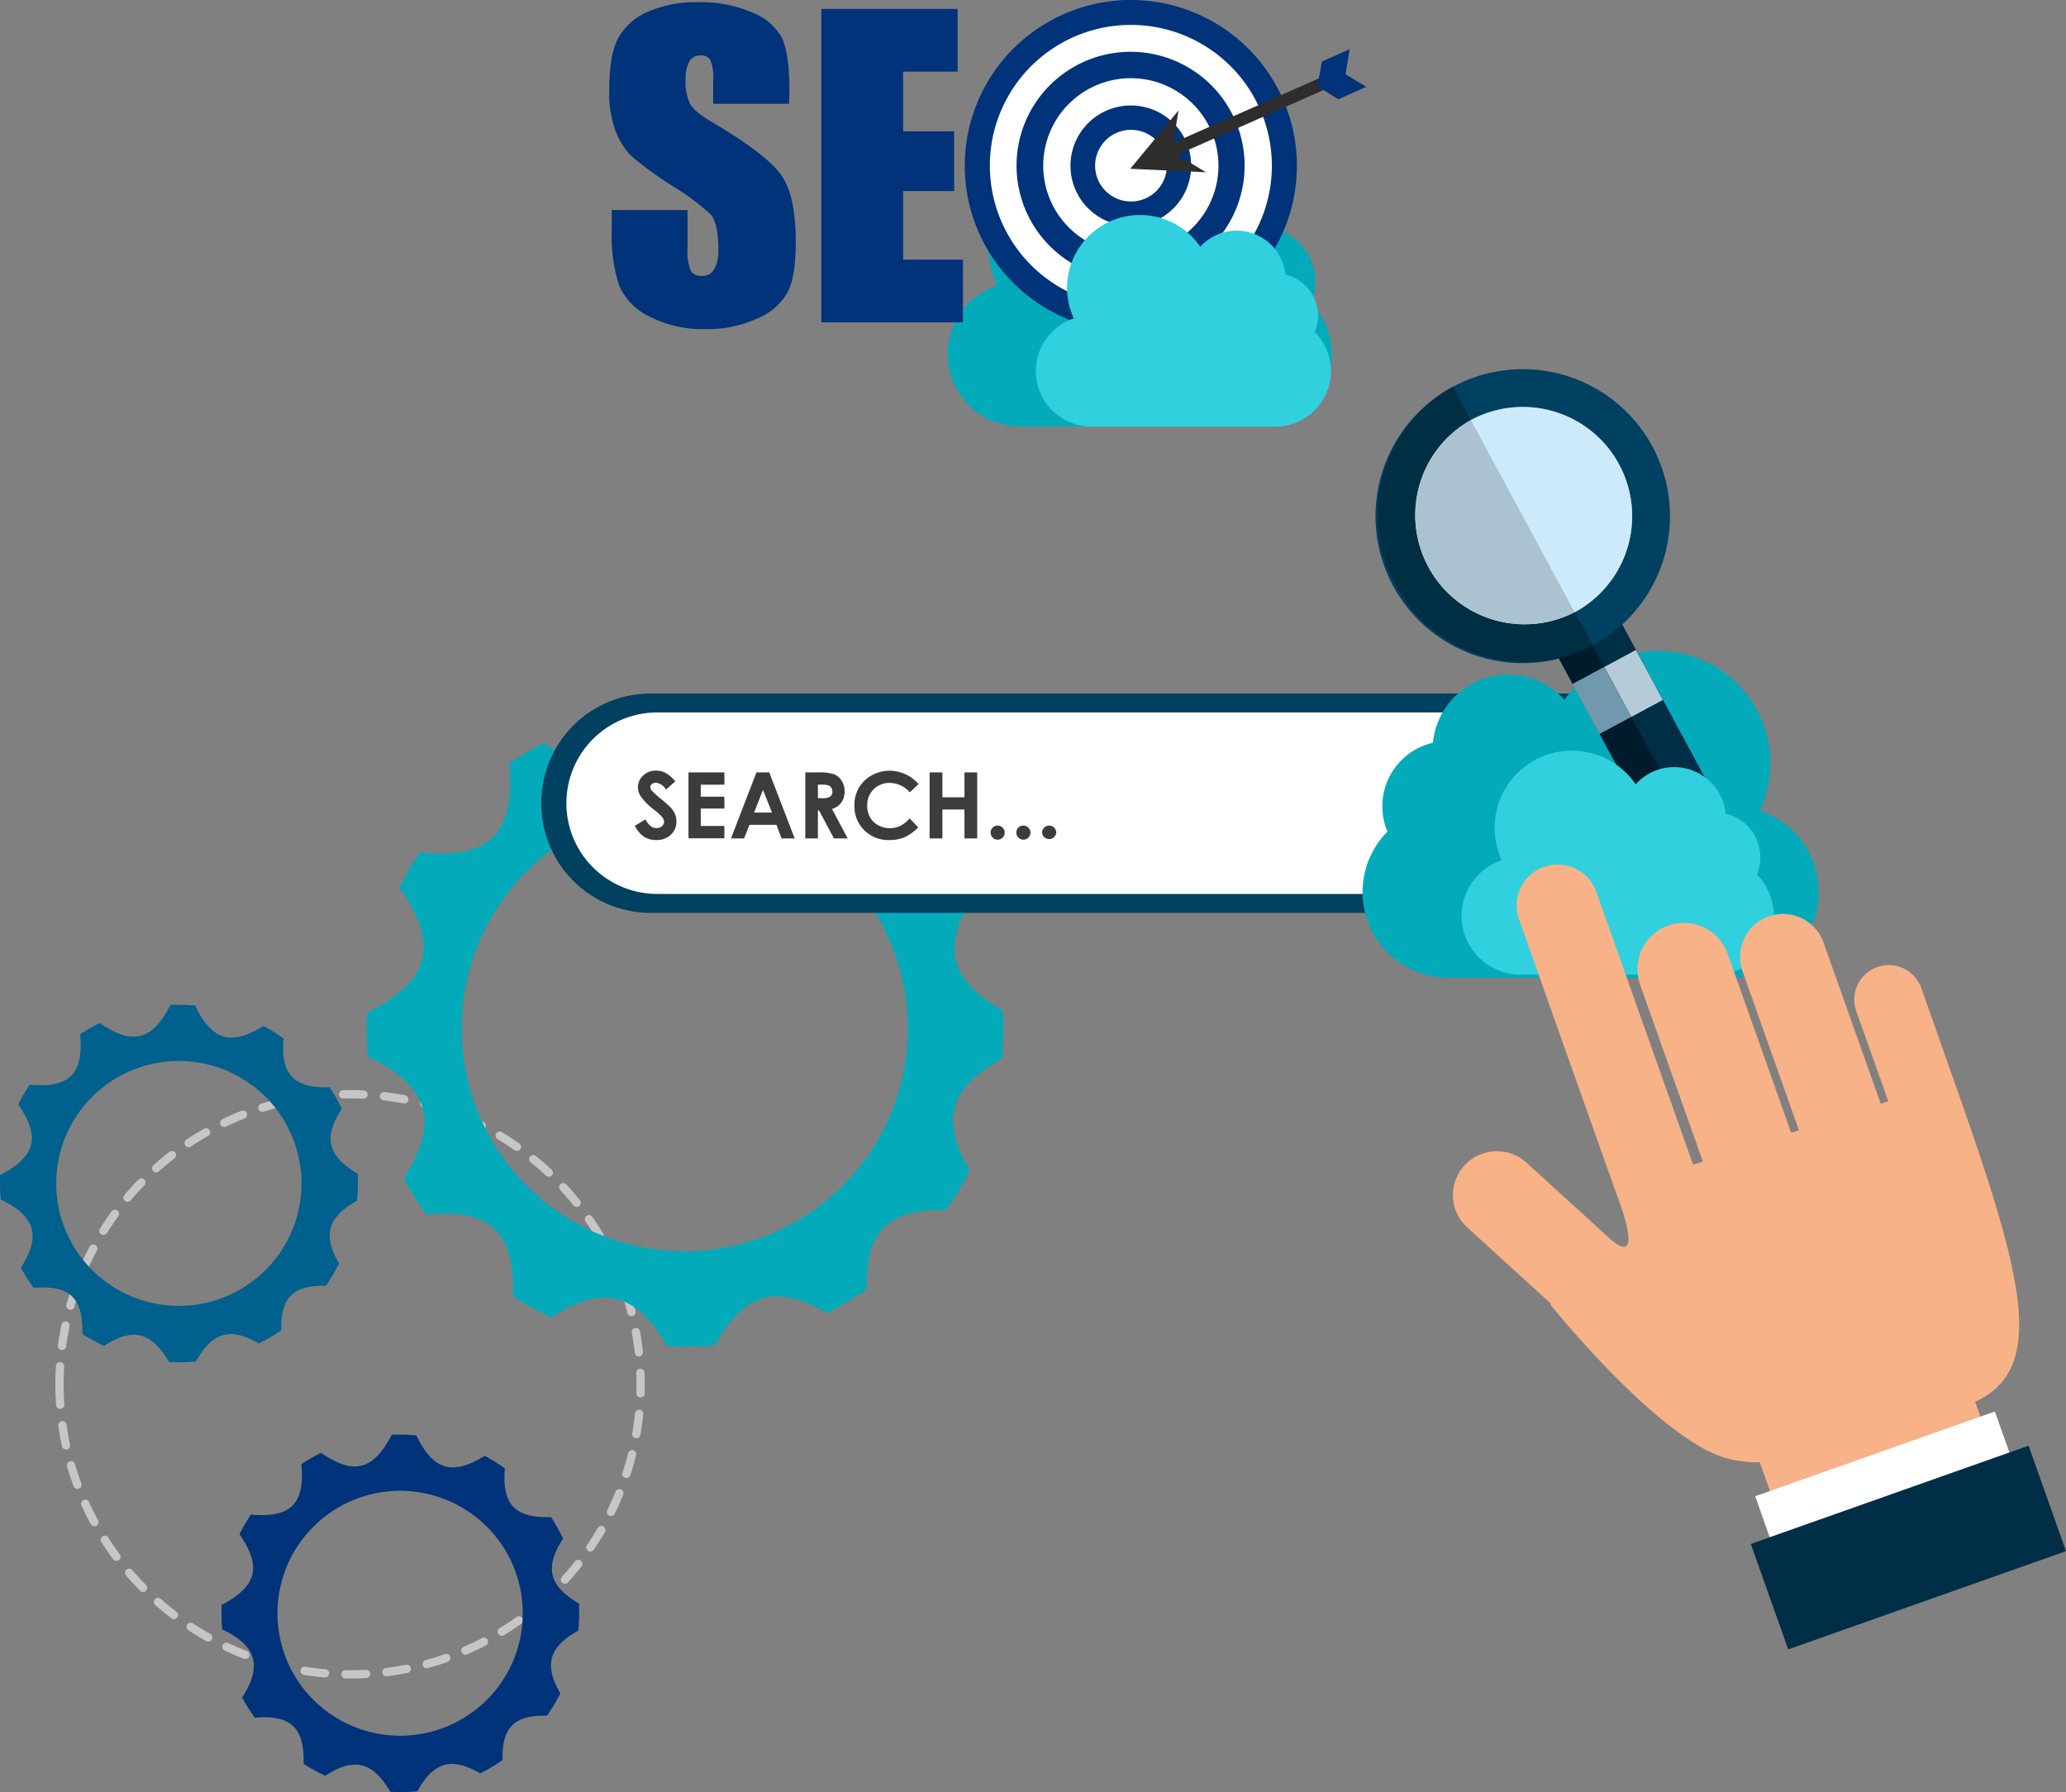 <svg xmlns="http://www.w3.org/2000/svg" fill="none" viewBox="0 0 452 392"><rect x="0" y="0" width="452" height="392" fill="#808080" stroke="none"/><path d="M13.018 302.786a63.364 63.364 0 0 0 10.708 35.256 63.541 63.541 0 0 0 28.529 23.375 63.683 63.683 0 0 0 36.733 3.614 63.606 63.606 0 0 0 32.552-17.366 63.409 63.409 0 0 0 17.399-32.491 63.345 63.345 0 0 0-3.621-36.663 63.479 63.479 0 0 0-23.419-28.475 63.662 63.662 0 0 0-35.323-10.688 63.62 63.62 0 0 0-44.943 18.581 63.376 63.376 0 0 0-18.615 44.857v0Z" stroke="#C6C6C6" stroke-dasharray="4.49 4.49" stroke-linecap="round" stroke-linejoin="round" stroke-width="1.81"/><path d="M88.336 257.799a69.251 69.251 0 0 0 4.919 7.835c14.064-1.306 19.428 3.917 18.984 17.929a68.977 68.977 0 0 0 8.425 4.609c11.239-7.325 18.5-5.419 25.316 6.269 1.308 0 2.538.104 3.82.104a70.99 70.99 0 0 0 6.699-.327c6.267-11.426 13.371-13.463 24.452-7.012a68.365 68.365 0 0 0 8.701-5.223c-.367-12.602 4.683-17.642 17.309-17.276a68.425 68.425 0 0 0 5.233-8.684c-6.542-11.061-4.422-18.152 7.026-24.406a70.73 70.73 0 0 0 .327-6.686c0-1.306 0-2.547-.105-3.813-11.709-6.791-13.633-14.051-6.267-25.268a69.85 69.85 0 0 0-4.631-8.41c-14.038.444-19.219-4.91-17.963-18.948a69.524 69.524 0 0 0-7.85-4.91c-12.573 7.835-20.083 5.628-26.625-7.926a70.776 70.776 0 0 0-6.253-.301c-1.099 0-2.185 0-3.271.092-7.183 13.829-14.85 15.905-27.54 7.078a68.924 68.924 0 0 0-7.641 4.387c1.309 15.527-4.121 21.011-19.624 19.588a69.811 69.811 0 0 0-4.397 7.626c8.832 12.667 6.764 20.319-7.09 27.423 0 1.083-.08 2.167-.08 3.264 0 2.103.106 4.179.289 6.242 13.475 6.699 15.7 14.194 7.837 26.744Zm12.677-32.816a48.63 48.63 0 0 1 8.222-27.054 48.772 48.772 0 0 1 21.895-17.934 48.87 48.87 0 0 1 28.188-2.771 48.816 48.816 0 0 1 24.98 13.326 48.667 48.667 0 0 1 13.352 24.933 48.62 48.62 0 0 1-2.776 28.135 48.723 48.723 0 0 1-17.969 21.853 48.852 48.852 0 0 1-27.105 8.207 48.861 48.861 0 0 1-18.672-3.704 48.762 48.762 0 0 1-15.829-10.555 48.69 48.69 0 0 1-10.576-15.799 48.603 48.603 0 0 1-3.71-18.637Z" fill="#03ABBA"/><path d="M4.579 277.307a38.261 38.261 0 0 0 2.774 4.401c7.85-.705 10.91 2.207 10.662 10.081a39.738 39.738 0 0 0 4.75 2.612c6.305-4.127 10.387-3.056 14.22 3.513.707 0 1.427.065 2.146.065 1.309 0 2.525-.065 3.768-.183 3.52-6.425 7.51-7.574 13.737-3.917a38.56 38.56 0 0 0 4.906-2.913c-.209-7.077 2.617-9.911 9.721-9.702a40.766 40.766 0 0 0 2.918-4.884c-3.637-6.216-2.486-10.198 3.925-13.724a40.88 40.88 0 0 0 .183-3.761v-2.142c-6.542-3.813-7.654-7.9-3.52-14.207a40.471 40.471 0 0 0-2.616-4.727c-7.85.261-10.807-2.756-10.1-10.643a38.432 38.432 0 0 0-4.41-2.768c-7.064 4.414-11.29 3.173-14.966-4.453a39.008 39.008 0 0 0-3.52-.17h-1.831c-4.043 7.835-8.347 8.945-15.49 3.983a39.538 39.538 0 0 0-4.292 2.455c.772 8.736-2.315 11.818-11.068 11.047a40.795 40.795 0 0 0-2.486 4.31c4.959 7.13 3.794 11.426-3.99 15.461v1.828c0 1.188.065 2.35.17 3.513 7.588 3.656 8.831 7.926 4.409 14.925Zm7.719-18.451a26.75 26.75 0 0 1 4.522-14.88 26.823 26.823 0 0 1 12.043-9.864 26.876 26.876 0 0 1 29.242 5.806 26.762 26.762 0 0 1 7.344 13.713 26.736 26.736 0 0 1-1.527 15.474 26.795 26.795 0 0 1-9.883 12.02 26.87 26.87 0 0 1-33.882-3.331 26.758 26.758 0 0 1-7.859-18.938Z" fill="#00608E"/><path d="M52.986 371.329a38.346 38.346 0 0 0 2.774 4.401c7.85-.706 10.911 2.206 10.663 10.081a39.723 39.723 0 0 0 4.749 2.611c6.306-4.126 10.388-3.055 14.22 3.513.707 0 1.427.065 2.147.065a39.51 39.51 0 0 0 3.767-.182c3.52-6.425 7.51-7.574 13.738-3.918a38.463 38.463 0 0 0 4.906-2.912c-.21-7.078 2.616-9.911 9.72-9.702a40.98 40.98 0 0 0 2.918-4.884c-3.637-6.216-2.486-10.199 3.925-13.725.118-1.24.183-2.494.183-3.76v-2.142c-6.542-3.813-7.654-7.835-3.519-14.208a40.46 40.46 0 0 0-2.617-4.727c-7.85.261-10.807-2.755-10.1-10.642a38.269 38.269 0 0 0-4.409-2.769c-7.065 4.414-11.29 3.174-14.967-4.453a39.377 39.377 0 0 0-3.52-.169h-1.83c-4.044 7.769-8.348 8.945-15.491 3.982a39.861 39.861 0 0 0-4.291 2.455c.772 8.736-2.316 11.818-11.069 11.048a40.876 40.876 0 0 0-2.485 4.309c4.958 7.13 3.794 11.426-3.925 15.461v1.828c0 1.189 0 2.351.17 3.513 7.523 3.656 8.765 7.927 4.343 14.926Zm7.72-18.452a26.744 26.744 0 0 1 4.522-14.879 26.82 26.82 0 0 1 12.042-9.865 26.885 26.885 0 0 1 15.503-1.524 26.853 26.853 0 0 1 13.74 7.33 26.77 26.77 0 0 1 7.343 13.713 26.732 26.732 0 0 1-1.527 15.475 26.785 26.785 0 0 1-9.883 12.019 26.867 26.867 0 0 1-14.907 4.514 26.861 26.861 0 0 1-18.974-7.844 26.758 26.758 0 0 1-7.86-18.939Z" fill="#003379"/><path d="M369.111 175.688a23.81 23.81 0 0 1-1.769 9.14 23.884 23.884 0 0 1-12.865 12.982 23.941 23.941 0 0 1-9.138 1.866H142.21a23.933 23.933 0 0 1-16.864-7.08 23.829 23.829 0 0 1-6.908-16.908 23.829 23.829 0 0 1 6.908-16.908 23.933 23.933 0 0 1 16.864-7.08h203.064a23.93 23.93 0 0 1 16.906 7.057 23.868 23.868 0 0 1 5.156 7.776 23.808 23.808 0 0 1 1.775 9.155Z" fill="#004060"/><path d="M364.5 175.688a19.84 19.84 0 0 1-5.829 14.039 19.905 19.905 0 0 1-14.07 5.809H143.8a19.899 19.899 0 0 1-14.065-5.809 19.805 19.805 0 0 1-5.821-14.039 19.813 19.813 0 0 1 5.821-14.039 19.875 19.875 0 0 1 14.065-5.81h200.801a19.905 19.905 0 0 1 14.07 5.809 19.84 19.84 0 0 1 5.829 14.04Z" fill="#fff"/><path d="m147.735 170.909-2.041 1.802a2.893 2.893 0 0 0-2.185-1.502 1.314 1.314 0 0 0-.89.3.806.806 0 0 0-.34.653c.002.246.085.485.236.679a17.986 17.986 0 0 0 2.027 1.855c1.047.875 1.688 1.436 1.911 1.658a5.78 5.78 0 0 1 1.19 1.619c.229.532.345 1.106.34 1.685a3.827 3.827 0 0 1-1.229 2.938 4.47 4.47 0 0 1-3.206 1.149 4.85 4.85 0 0 1-2.695-.744 6.17 6.17 0 0 1-1.962-2.377l2.315-1.397c.694 1.306 1.492 1.906 2.408 1.906.433.015.856-.129 1.19-.404a1.299 1.299 0 0 0 .484-.954 1.68 1.68 0 0 0-.366-.979 10.646 10.646 0 0 0-1.609-1.502 15.865 15.865 0 0 1-3.049-2.977 3.65 3.65 0 0 1-.693-2.076 3.4 3.4 0 0 1 1.151-2.612 3.936 3.936 0 0 1 2.826-1.071 4.579 4.579 0 0 1 2.067.496 7.488 7.488 0 0 1 2.12 1.855Zm2.894-1.959h7.85v2.69h-5.168v2.612h5.168v2.612h-5.168v3.8h5.168v2.703h-7.85V168.95Zm14.87 0h2.8l5.56 14.443h-2.865l-1.125-2.978h-5.901l-1.177 2.978h-2.865l5.573-14.443Zm1.426 3.826-1.949 4.962h3.925l-1.976-4.962Zm9.259-3.825h2.917a9.939 9.939 0 0 1 3.415.418 3.456 3.456 0 0 1 1.635 1.423c.43.708.648 1.524.628 2.351a3.99 3.99 0 0 1-.693 2.376 4.084 4.084 0 0 1-2.054 1.45l3.427 6.425h-3.009l-3.257-6.125h-.249v6.125h-2.76v-14.443Zm2.76 5.641h.864a3.433 3.433 0 0 0 1.805-.339c.173-.135.309-.311.396-.511.086-.201.121-.421.101-.638a1.302 1.302 0 0 0-.248-.823 1.31 1.31 0 0 0-.655-.496 4.849 4.849 0 0 0-1.517-.157h-.746v2.964Zm22.041-3.109-1.923 1.828a6.02 6.02 0 0 0-4.435-2.063 4.835 4.835 0 0 0-3.493 1.411 4.803 4.803 0 0 0-1.413 3.486c-.022.91.194 1.81.628 2.612a4.405 4.405 0 0 0 1.779 1.749c.78.431 1.66.652 2.551.64a5.243 5.243 0 0 0 2.198-.444 7.91 7.91 0 0 0 2.159-1.671l1.858 1.945a10.217 10.217 0 0 1-3.022 2.168 8.283 8.283 0 0 1-3.258.601 7.464 7.464 0 0 1-5.521-2.129 7.356 7.356 0 0 1-2.159-5.471 7.46 7.46 0 0 1 .981-3.839 7.244 7.244 0 0 1 2.8-2.703 7.98 7.98 0 0 1 3.925-1.019 8.422 8.422 0 0 1 6.306 2.899h.039Zm2.394-2.533h2.8v5.446h4.827v-5.446h2.787v14.443h-2.787v-6.334h-4.827v6.334h-2.8V168.95Zm14.892 11.635a1.493 1.493 0 0 1 1.086.457 1.459 1.459 0 0 1 .458 1.084 1.541 1.541 0 0 1-1.544 1.54 1.541 1.541 0 0 1-1.544-1.54 1.43 1.43 0 0 1 .445-1.084 1.503 1.503 0 0 1 1.099-.457Zm5.625 0a1.493 1.493 0 0 1 1.086.457 1.459 1.459 0 0 1 .458 1.084 1.541 1.541 0 0 1-1.544 1.54 1.541 1.541 0 0 1-1.544-1.54 1.43 1.43 0 0 1 .445-1.084 1.503 1.503 0 0 1 1.099-.457Zm5.636 0a1.503 1.503 0 0 1 1.099.457 1.459 1.459 0 0 1 .458 1.084 1.56 1.56 0 0 1-2.599 1.005 1.55 1.55 0 0 1-.501-1.005 1.46 1.46 0 0 1 .113-.591c.079-.186.196-.354.344-.493a1.509 1.509 0 0 1 1.086-.457Z" fill="#3C3C3B"/><path d="M303.555 181.903a14.213 14.213 0 0 1 .435-12.028 14.259 14.259 0 0 1 3.932-4.752 14.295 14.295 0 0 1 5.576-2.651 16.47 16.47 0 0 1 3.553-8.728 16.544 16.544 0 0 1 25.23-.661 24.675 24.675 0 0 1 14.808-10.106 24.72 24.72 0 0 1 17.754 2.575 24.638 24.638 0 0 1 11.313 13.896 24.586 24.586 0 0 1-1.106 17.872 18.793 18.793 0 0 1 10.137 8.097 18.729 18.729 0 0 1 2.462 12.724 18.756 18.756 0 0 1-6.387 11.283 18.824 18.824 0 0 1-12.191 4.459h-62.159a18.83 18.83 0 0 1-10.433-3.147 18.776 18.776 0 0 1-6.93-8.397 18.734 18.734 0 0 1 4.006-20.436Z" fill="#03ABBA"/><path d="m352.411 131.96-13.864 7.464 30.177 55.846 13.864-7.464-30.177-55.846Z" fill="#002E47"/><path d="m357.895 142.172-13.864 7.463 5.907 10.93 13.864-7.463-5.907-10.93Z" fill="#B6CBD8"/><path d="M304.801 128.168a32.178 32.178 0 0 0 13.271 13.145 32.258 32.258 0 0 0 35.598-3.63 32.144 32.144 0 0 0 10.333-15.551 32.091 32.091 0 0 0-.061-18.661 32.15 32.15 0 0 0-10.437-15.484 32.26 32.26 0 0 0-45.322 4.595 32.087 32.087 0 0 0-3.382 35.586Zm7.3-3.917a23.85 23.85 0 0 1 2.496-26.426 23.932 23.932 0 0 1 11.522-7.75 23.973 23.973 0 0 1 13.895-.055 23.928 23.928 0 0 1 11.582 7.661 23.855 23.855 0 0 1 2.703 26.406 23.908 23.908 0 0 1-9.791 9.84 23.97 23.97 0 0 1-18.213 1.851 23.922 23.922 0 0 1-14.194-11.54v.013Z" fill="#004060"/><path d="M312.104 124.238a23.9 23.9 0 0 0 9.862 9.766 23.957 23.957 0 0 0 13.636 2.652 23.947 23.947 0 0 0 12.814-5.356 23.883 23.883 0 0 0 7.673-11.56 23.84 23.84 0 0 0-.055-13.867 23.885 23.885 0 0 0-7.764-11.499 23.967 23.967 0 0 0-26.472-2.495 23.898 23.898 0 0 0-11.561 14.175 23.846 23.846 0 0 0 1.867 18.184Z" fill="#CDEAFC"/><path d="m345.491 135.724-6.886 3.707 30.178 55.845 6.886-3.706-30.178-55.846Z" fill="#001B2C"/><path d="m350.972 145.876-6.886 3.707 5.906 10.93 6.886-3.707-5.906-10.93Z" fill="#7199AD"/><path d="m317.853 84.593 3.925 7.287a23.891 23.891 0 0 0-11.216 14.172 23.841 23.841 0 0 0 1.93 17.957 23.917 23.917 0 0 0 13.972 11.474 23.974 23.974 0 0 0 18.026-1.568l3.925 7.286a32.277 32.277 0 0 1-24.313 2.17 32.208 32.208 0 0 1-18.861-15.466 32.107 32.107 0 0 1-2.587-24.226 32.173 32.173 0 0 1 15.172-19.086h.027Z" fill="#002E43"/><path d="m321.794 91.88 22.712 42.034a23.967 23.967 0 0 1-18.025 1.569 23.917 23.917 0 0 1-13.973-11.475 23.846 23.846 0 0 1-1.93-17.957 23.89 23.89 0 0 1 11.216-14.172Z" fill="#ABC3D1"/><path d="M388.088 200.342a12.85 12.85 0 0 1-3.779 9.087 12.896 12.896 0 0 1-9.108 3.763h-42.559a12.886 12.886 0 0 1-8.334-3.064 12.828 12.828 0 0 1-2.679-16.425 12.874 12.874 0 0 1 6.931-5.544 16.85 16.85 0 0 1-.757-12.24 16.881 16.881 0 0 1 7.747-9.518 16.935 16.935 0 0 1 12.157-1.768 16.9 16.9 0 0 1 10.146 6.916 11.336 11.336 0 0 1 17.256.472 11.282 11.282 0 0 1 2.434 5.965 9.768 9.768 0 0 1 5.458 3.422 9.736 9.736 0 0 1 2.13 6.072 9.512 9.512 0 0 1-.785 3.813 12.781 12.781 0 0 1 3.742 9.049Z" fill="#30D0DE"/><path d="M428.352 238.826c14.837 42.191 19.978 62.171 1.701 68.635-16.746 5.915-38.87 15.474-52.581 11.439-14.889-4.388-38.281-33.534-38.281-33.534l.157-.17-18.147-16.532a9.58 9.58 0 0 1-2.773-10.467 9.588 9.588 0 0 1 5.044-5.512 9.645 9.645 0 0 1 7.477-.237 9.608 9.608 0 0 1 3.218 2.048l18.054 16.453c6.136 5.393 3.925-2.768 2.251-7.561 0 0-.066-.104-.092-.169l-22.241-62.681a8.957 8.957 0 0 1 .656-6.577 8.98 8.98 0 0 1 4.992-4.343 9.004 9.004 0 0 1 6.617.248 8.978 8.978 0 0 1 4.651 4.705l21.365 60.186 2.133-.692-13.738-38.692a10.128 10.128 0 0 1 .409-7.75 10.154 10.154 0 0 1 5.78-5.191c2.54-.897 5.333-.75 7.764.408a10.144 10.144 0 0 1 5.201 5.768l13.908 39.176 1.7-.549-12.429-35.022a9.374 9.374 0 0 1 .509-7.054 9.405 9.405 0 0 1 5.296-4.699 9.428 9.428 0 0 1 7.079.323 9.398 9.398 0 0 1 4.844 5.162l12.586 35.479 1.662-.522-7.013-19.744a7.521 7.521 0 0 1 .304-5.76 7.56 7.56 0 0 1 10.065-3.555 7.543 7.543 0 0 1 3.866 4.287l8.006 22.696Z" fill="#F7B288"/><path d="m427.453 293.463-46.035 16.28 16.141 45.468 46.034-16.28-16.14-45.468Z" fill="#F7B288"/><path d="M436.438 308.744 384 327.278l10.337 29.137 52.439-18.535-10.338-29.136Z" fill="#fff"/><path d="m443.81 316.221-60.771 21.492 8.188 23.066 60.772-21.491-8.189-23.067Z" fill="#002E47"/><path d="M286.828 66.325a11.983 11.983 0 0 0-3.679-14.158 12.03 12.03 0 0 0-4.707-2.23 13.9 13.9 0 0 0-3.011-7.33 13.947 13.947 0 0 0-6.53-4.503 13.97 13.97 0 0 0-14.702 3.919 20.8 20.8 0 0 0-12.482-8.48 20.835 20.835 0 0 0-14.94 2.18 20.769 20.769 0 0 0-9.527 11.693 20.724 20.724 0 0 0 .906 15.043 15.84 15.84 0 0 0-8.554 6.822 15.792 15.792 0 0 0 3.309 20.242 15.86 15.86 0 0 0 10.282 3.754h52.332a15.86 15.86 0 0 0 8.796-2.649 15.817 15.817 0 0 0 5.844-7.076 15.785 15.785 0 0 0-3.376-17.227h.039Z" fill="#03ABBA"/><path d="M283.737 36.237a36.214 36.214 0 0 1-6.113 20.158 36.31 36.31 0 0 1-16.306 13.367 36.394 36.394 0 0 1-20.999 2.068 36.353 36.353 0 0 1-18.608-9.93 36.247 36.247 0 0 1-9.942-18.577 36.197 36.197 0 0 1 2.08-20.958 36.273 36.273 0 0 1 13.398-16.27A36.38 36.38 0 0 1 247.445 0a36.369 36.369 0 0 1 25.656 10.626 36.23 36.23 0 0 1 10.636 25.611Z" fill="#003379"/><path d="M278.258 36.238c0 6.092-1.81 12.047-5.202 17.111a30.836 30.836 0 0 1-13.851 11.34 30.904 30.904 0 0 1-17.83 1.746 30.87 30.87 0 0 1-15.795-8.438 30.78 30.78 0 0 1-8.433-15.776 30.736 30.736 0 0 1 1.771-17.794 30.801 30.801 0 0 1 11.38-13.81 30.889 30.889 0 0 1 17.15-5.17 30.878 30.878 0 0 1 21.788 9.032 30.763 30.763 0 0 1 9.022 21.759Z" fill="#fff"/><path d="M272.297 36.236c0 4.93-1.466 9.748-4.211 13.845a24.944 24.944 0 0 1-11.212 9.17 24.99 24.99 0 0 1-14.427 1.403 24.958 24.958 0 0 1-12.773-6.841 24.883 24.883 0 0 1-6.807-12.775 24.857 24.857 0 0 1 1.457-14.395 24.91 24.91 0 0 1 9.229-11.157 24.985 24.985 0 0 1 31.469 3.174 24.88 24.88 0 0 1 7.275 17.576Z" fill="#003379"/><path d="M266.572 36.237c0 3.785-1.126 7.485-3.233 10.632a19.163 19.163 0 0 1-8.608 7.046 19.203 19.203 0 0 1-11.08 1.082 19.178 19.178 0 0 1-9.813-5.247 19.118 19.118 0 0 1-5.236-9.805 19.096 19.096 0 0 1 1.107-11.057 19.134 19.134 0 0 1 7.076-8.577 19.192 19.192 0 0 1 24.187 2.412 19.112 19.112 0 0 1 5.6 13.514Z" fill="#fff"/><path d="M260.601 36.237a13.168 13.168 0 0 1-8.149 12.186 13.226 13.226 0 0 1-14.396-2.865 13.167 13.167 0 0 1-3.607-6.757 13.15 13.15 0 0 1 .765-7.617 13.184 13.184 0 0 1 4.879-5.907 13.22 13.22 0 0 1 7.346-2.203 13.199 13.199 0 0 1 9.308 3.865 13.15 13.15 0 0 1 3.854 9.298Z" fill="#003379"/><path d="M255.289 36.237a7.828 7.828 0 0 1-4.845 7.239 7.866 7.866 0 0 1-8.555-1.698 7.83 7.83 0 0 1-1.702-8.539 7.857 7.857 0 0 1 12.803-2.542 7.828 7.828 0 0 1 2.299 5.54Z" fill="#fff"/><path d="M292.992 15.171 255.727 31.67l1.114 2.507 37.265-16.498-1.114-2.507Z" fill="#2E2D2C"/><path d="m263.854 37.688-7.497-4.532 1.491-9.01-10.571 12.771 16.577.77Z" fill="#2E2D2C" fill-rule="evenodd" clip-rule="evenodd"/><path d="m298.926 19-4.553-2.755.903-5.484-6.058 2.69-1.007 5.367 4.566 2.899L298.926 19Z" fill="#003379" fill-rule="evenodd" clip-rule="evenodd"/><path d="M172.617 22.709h-16.589v-5.08a9.817 9.817 0 0 0-.641-4.531 2.32 2.32 0 0 0-2.12-.98 2.737 2.737 0 0 0-2.446 1.306 7.629 7.629 0 0 0-.824 3.983 11.37 11.37 0 0 0 .928 5.224c.602 1.162 2.277 2.611 5.05 4.191 7.955 4.71 12.966 8.575 15.033 11.596 2.067 3.021 3.096 7.892 3.087 14.613 0 4.87-.575 8.474-1.713 10.786a13.445 13.445 0 0 1-6.647 5.824 26.27 26.27 0 0 1-11.447 2.35c-4.25.1-8.458-.856-12.246-2.781a13.346 13.346 0 0 1-6.633-6.908 35.323 35.323 0 0 1-1.57-11.896v-4.453h16.589v8.344a11.096 11.096 0 0 0 .694 4.95 2.69 2.69 0 0 0 2.485 1.11 2.935 2.935 0 0 0 2.617-1.398 8.057 8.057 0 0 0 .942-4.113c0-4.04-.549-6.677-1.648-7.914a52.947 52.947 0 0 0-8.36-6.229 82.065 82.065 0 0 1-8.831-6.398 15.028 15.028 0 0 1-3.624-5.576 24.362 24.362 0 0 1-1.413-8.984c0-5.224.671-9.063 2.014-11.518a13.498 13.498 0 0 1 6.542-5.693 26.01 26.01 0 0 1 10.872-2.05c4.067-.113 8.11.653 11.853 2.246a12.412 12.412 0 0 1 6.542 5.654c1.059 2.272 1.596 6.124 1.596 11.583l-.092 2.742Zm7.071-20.75h29.816V15.67h-11.919v13.06h11.16v13.058h-11.16v15.004h13.083v13.725h-30.98V1.959Z" fill="#003379"/><path d="M287.645 72.592a9.199 9.199 0 0 0-.302-7.754 9.215 9.215 0 0 0-6.135-4.769 10.662 10.662 0 0 0-2.305-5.63 10.721 10.721 0 0 0-16.299-.456 15.96 15.96 0 0 0-9.577-6.541 15.988 15.988 0 0 0-11.486 1.662 15.937 15.937 0 0 0-7.321 8.988 15.904 15.904 0 0 0 .714 11.562 12.167 12.167 0 0 0-6.557 5.239 12.127 12.127 0 0 0 2.534 15.53 12.18 12.18 0 0 0 7.882 2.893h40.204c2.404.006 4.755-.7 6.756-2.028a12.139 12.139 0 0 0 4.49-5.431 12.109 12.109 0 0 0-2.598-13.226v-.039Z" fill="#30D0DE"/></svg>